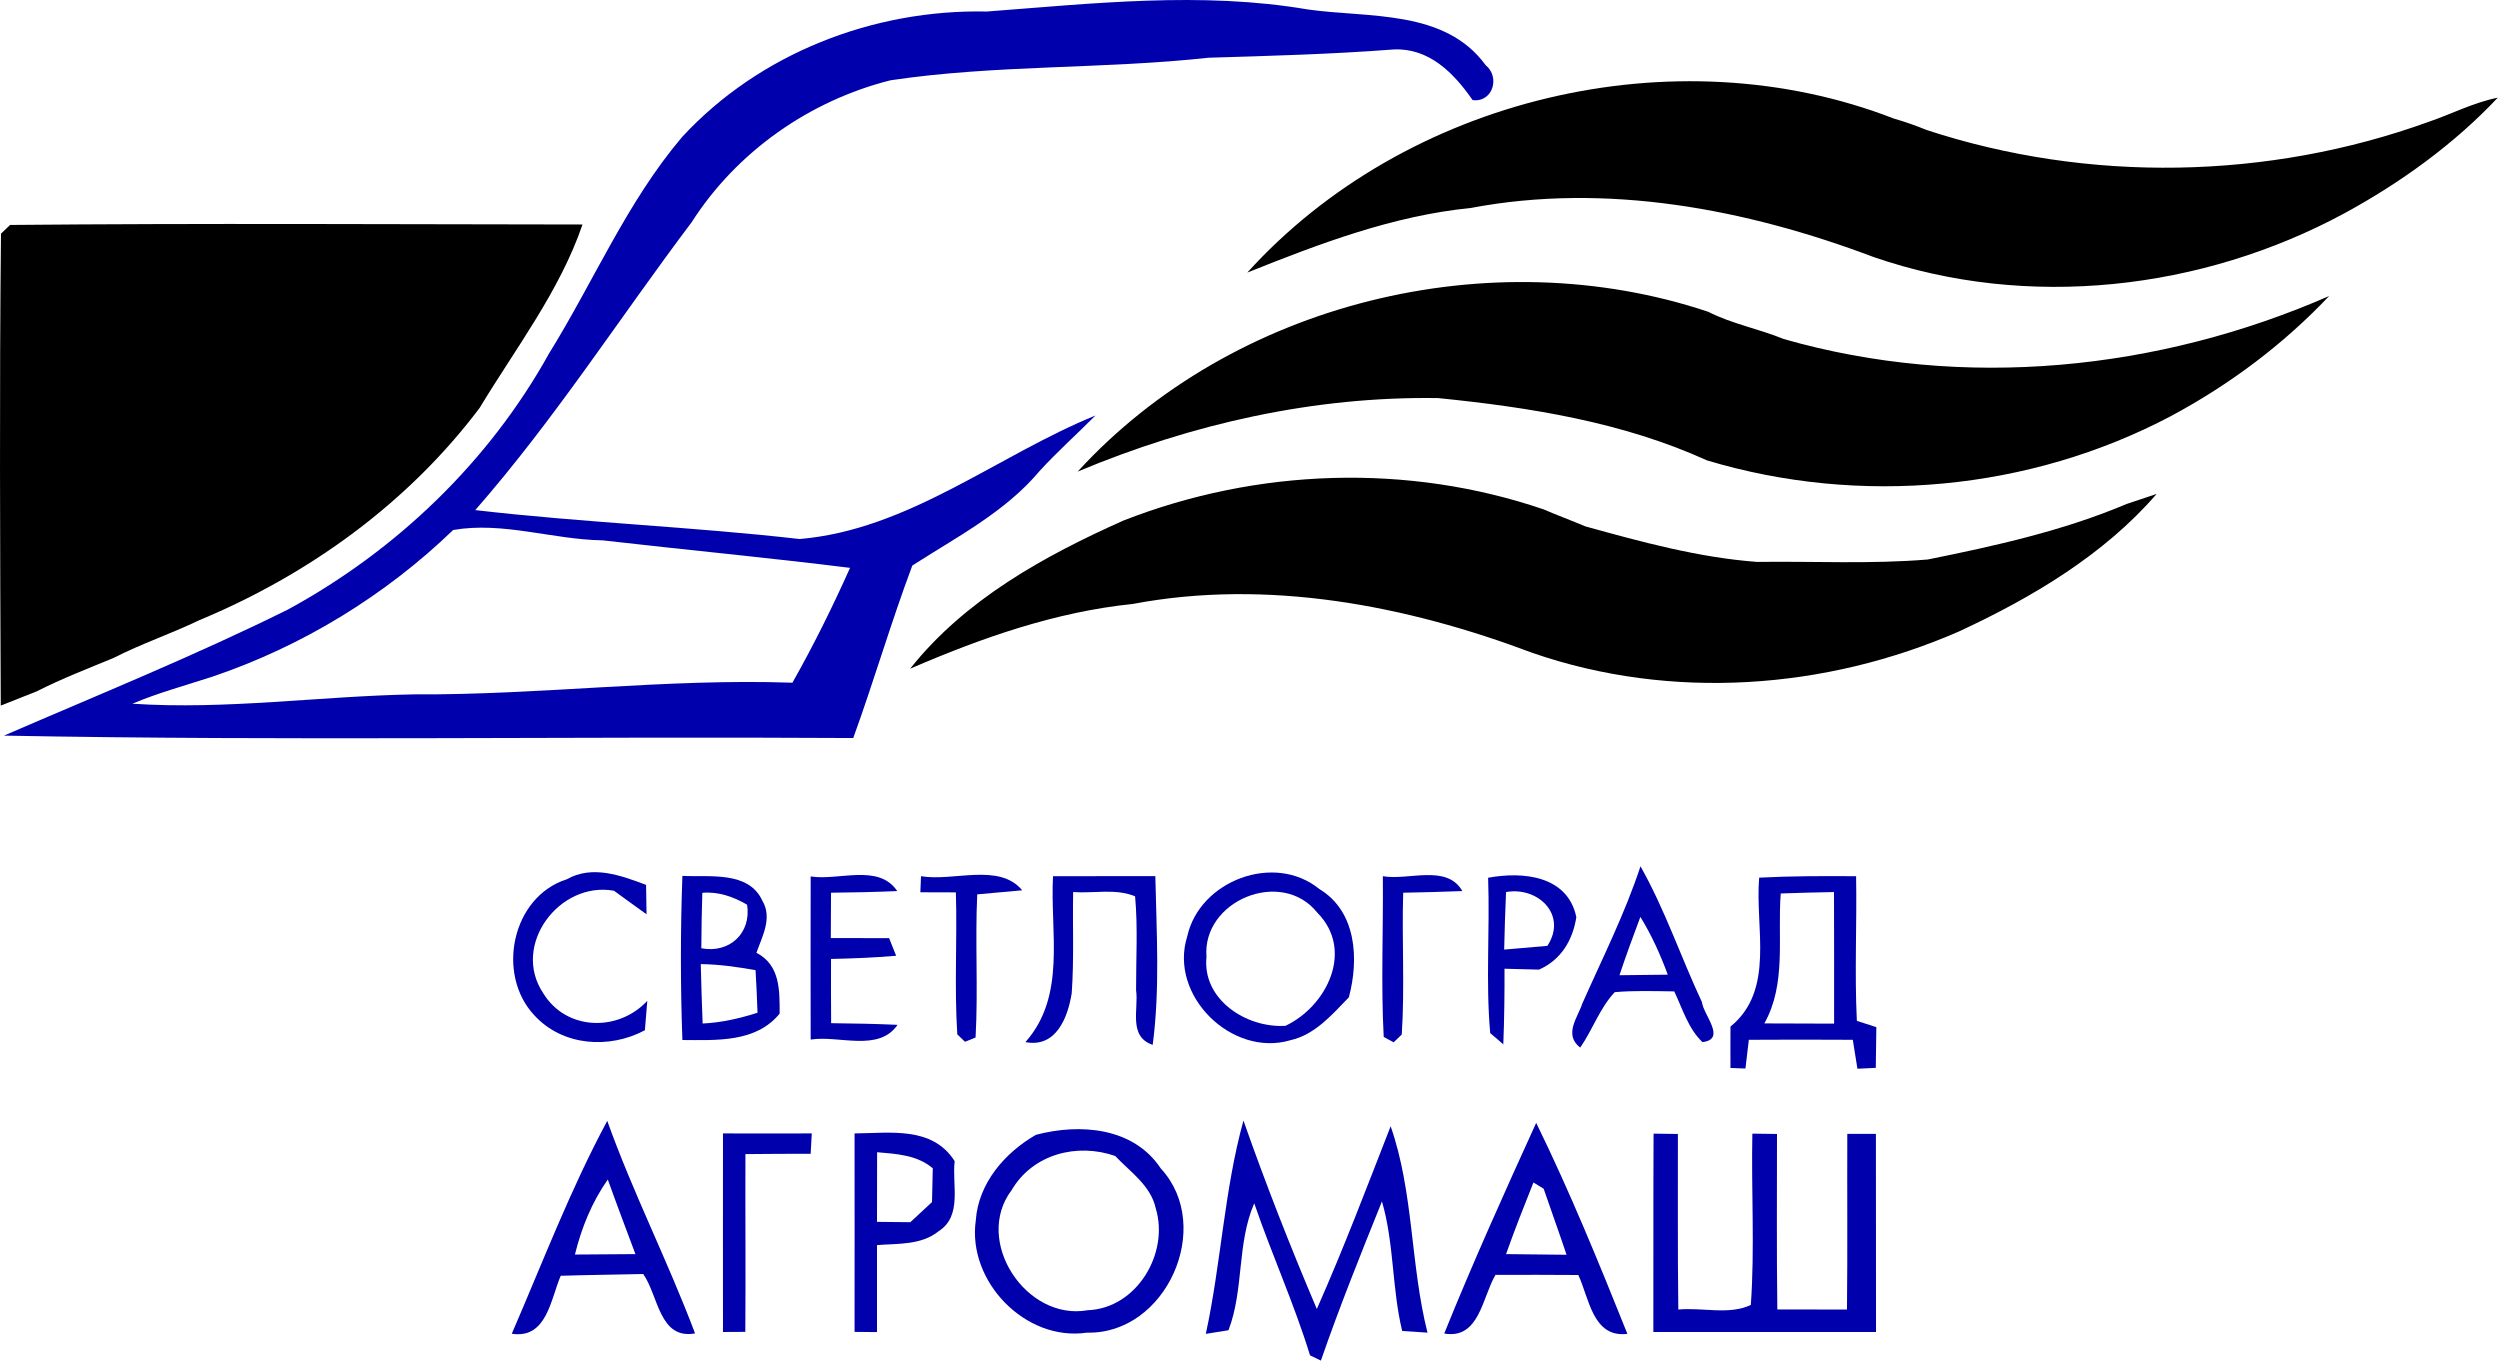 <?xml version="1.0" encoding="UTF-8"?>
<svg xmlns="http://www.w3.org/2000/svg" width="303" height="165" viewBox="0 0 303 165" fill="none">
  <path d="M119.586 1.397C132.506 0.424 145.613 -1.056 158.493 1.144C165.866 2.197 175.106 1.09 180.066 7.904C181.853 9.344 180.92 12.45 178.48 12.13C176.226 8.877 173.2 5.77 168.88 5.997C161.426 6.57 153.96 6.77 146.48 6.997C133.666 8.397 120.706 7.824 107.933 9.73C98.12 12.197 89.293 18.384 83.84 26.917C75.08 38.544 67.2 50.864 57.6 61.824C70.666 63.344 83.84 63.837 96.92 65.33C110.16 64.197 120.8 55.237 132.773 50.357C130.52 52.624 128.12 54.757 125.96 57.13C121.8 62.077 115.933 65.09 110.573 68.544C107.986 75.437 105.933 82.517 103.413 89.45C69.106 89.237 34.773 89.81 0.48 89.157C12 84.17 23.653 79.45 34.893 73.877C48.053 66.717 59.266 55.957 66.546 42.837C71.96 34.117 75.986 24.477 82.666 16.61C92.026 6.464 105.866 1.104 119.586 1.397ZM54.92 64.237C46.666 72.197 36.64 78.317 25.786 81.997C22.52 83.064 19.2 83.957 16.04 85.29C27.453 86.05 38.813 84.357 50.213 84.157C65.506 84.25 80.733 82.21 96.04 82.744C98.6 78.224 100.906 73.557 103.026 68.824C93.053 67.584 83.026 66.637 73.04 65.49C66.986 65.397 60.933 63.184 54.92 64.237Z" fill="#0001AC"></path>
  <path d="M68.693 106.57C71.786 104.81 75.266 106.104 78.306 107.25C78.32 108.144 78.346 109.917 78.36 110.81C77.04 109.864 75.72 108.917 74.413 107.957C67.786 106.77 61.96 114.557 65.826 120.357C68.613 124.944 74.92 125.09 78.453 121.304C78.373 122.197 78.24 123.97 78.16 124.864C73.826 127.184 68.16 126.784 64.746 123.037C60.106 118.077 62.026 108.69 68.693 106.57Z" fill="#0001AC"></path>
  <path d="M82.706 106.157C85.986 106.33 90.746 105.517 92.413 109.197C93.626 111.264 92.386 113.477 91.68 115.477C94.56 116.97 94.493 120.01 94.493 122.85C91.613 126.384 86.826 126.064 82.706 126.05C82.466 119.424 82.466 112.784 82.706 106.157ZM85.12 108.21C85.053 110.45 85.013 112.69 85 114.93C88.4 115.584 91.093 113.104 90.546 109.65C88.88 108.677 87.066 108.037 85.12 108.21ZM84.933 116.85C85 119.25 85.053 121.65 85.16 124.05C87.426 123.944 89.64 123.437 91.813 122.744C91.746 121.024 91.68 119.304 91.573 117.584C89.386 117.197 87.173 116.877 84.933 116.85Z" fill="#0001AC"></path>
  <path d="M143.893 113.49C145.386 106.73 154.453 103.304 159.893 107.744C164.426 110.464 164.72 116.264 163.48 120.877C161.426 122.984 159.4 125.397 156.386 126.077C149.32 128.17 141.626 120.664 143.893 113.49ZM146.226 115.984C145.693 121.17 151.093 124.624 155.8 124.33C160.826 121.944 164.16 115.17 159.666 110.624C155.32 105.157 145.666 109.17 146.226 115.984Z" fill="#0001AC"></path>
  <path d="M198.826 104.997C201.8 110.25 203.72 116.01 206.28 121.463C206.44 122.997 209.306 125.957 206.333 126.303C204.6 124.637 203.92 122.263 202.92 120.157C200.52 120.13 198.106 120.037 195.706 120.25C193.893 122.17 193.026 124.81 191.52 126.97C189.48 125.383 191.226 123.317 191.786 121.61C194.226 116.103 196.946 110.717 198.826 104.997ZM198.813 111.13C197.933 113.477 197.066 115.823 196.28 118.197C197.746 118.183 200.666 118.143 202.133 118.13C201.24 115.703 200.173 113.33 198.813 111.13Z" fill="#0001AC"></path>
  <path d="M98.253 106.224C101.666 106.77 106.48 104.624 108.746 107.997C106.066 108.117 103.4 108.17 100.72 108.197C100.706 110.024 100.693 111.864 100.693 113.69C103.053 113.704 105.4 113.704 107.76 113.704C107.973 114.237 108.4 115.304 108.613 115.837C105.986 116.064 103.346 116.17 100.72 116.224C100.706 118.824 100.72 121.41 100.733 124.01C103.413 124.037 106.106 124.09 108.786 124.21C106.466 127.557 101.68 125.45 98.253 125.997C98.24 119.397 98.24 112.81 98.253 106.224Z" fill="#0001AC"></path>
  <path d="M111.626 106.197C115.586 106.864 121.08 104.53 123.893 107.904C122.533 108.024 119.8 108.277 118.44 108.397C118.173 114.184 118.56 119.97 118.24 125.744L116.96 126.264L116.026 125.37C115.653 119.65 116.026 113.904 115.853 108.157C114.773 108.157 112.626 108.144 111.546 108.144L111.626 106.197Z" fill="#0001AC"></path>
  <path d="M127.626 106.197C131.76 106.197 135.893 106.197 140.026 106.184C140.173 112.997 140.6 119.864 139.706 126.637C136.706 125.624 138.026 122.29 137.693 120.01C137.68 116.224 137.92 112.424 137.573 108.637C135.24 107.65 132.533 108.304 130.066 108.117C129.986 112.197 130.186 116.29 129.893 120.37C129.426 123.304 128.013 127.024 124.28 126.304C129.28 120.677 127.253 112.984 127.626 106.197Z" fill="#0001AC"></path>
  <path d="M167.6 106.197C170.72 106.744 175.333 104.69 177.24 107.997C174.853 108.09 172.453 108.157 170.066 108.197C169.893 113.93 170.266 119.664 169.893 125.384L168.906 126.33L167.706 125.677C167.36 119.197 167.666 112.69 167.6 106.197Z" fill="#0001AC"></path>
  <path d="M180.36 106.384C184.6 105.597 190 106.13 191.053 111.157C190.613 113.97 189.2 116.33 186.533 117.517C185.48 117.49 183.386 117.437 182.346 117.41C182.36 120.464 182.32 123.517 182.2 126.57L180.613 125.21C180.053 118.957 180.586 112.65 180.36 106.384ZM182.533 108.117C182.426 110.437 182.36 112.757 182.306 115.09C184.053 114.944 185.8 114.797 187.546 114.637C190 110.877 186.4 107.424 182.533 108.117Z" fill="#0001AC"></path>
  <path d="M213.213 106.37C217.12 106.17 221.04 106.17 224.96 106.197C225.066 112.05 224.76 117.89 225.053 123.73C225.64 123.917 226.826 124.304 227.413 124.49C227.386 126.13 227.36 127.77 227.346 129.424C226.786 129.45 225.68 129.504 225.12 129.53C224.986 128.65 224.693 126.904 224.56 126.024C220.36 125.997 216.16 125.997 211.96 126.024C211.853 126.89 211.653 128.637 211.546 129.504L209.733 129.437C209.733 127.77 209.72 126.09 209.733 124.424C215.186 119.984 212.68 112.41 213.213 106.37ZM215.826 108.29C215.413 113.57 216.546 119.21 213.84 124.037C216.653 124.037 219.466 124.05 222.293 124.064C222.293 118.744 222.306 113.437 222.28 108.117C220.12 108.157 217.973 108.21 215.826 108.29Z" fill="#0001AC"></path>
  <path d="M62.026 161.65C65.773 153.01 69.133 144.144 73.6 135.85C76.733 144.61 80.973 152.917 84.24 161.61C79.893 162.384 79.813 157.05 77.96 154.41C74.626 154.49 71.293 154.517 67.96 154.624C66.733 157.464 66.28 162.304 62.026 161.65ZM69.68 152.05C72.12 152.037 74.573 152.024 77.013 151.997C75.893 148.984 74.746 145.984 73.666 142.957C71.733 145.704 70.48 148.81 69.68 152.05Z" fill="#0001AC"></path>
  <path d="M87.626 137.37C91.213 137.383 94.8 137.383 98.386 137.37C98.36 137.997 98.293 139.223 98.253 139.837C95.613 139.837 92.986 139.85 90.346 139.877C90.32 147.063 90.386 154.25 90.333 161.423C89.653 161.437 88.306 161.437 87.626 161.437C87.626 153.41 87.613 145.397 87.626 137.37Z" fill="#0001AC"></path>
  <path d="M103.573 137.37C107.893 137.344 112.986 136.464 115.706 140.73C115.36 143.584 116.68 147.357 113.76 149.224C111.653 150.93 108.826 150.704 106.293 150.904C106.293 154.424 106.293 157.93 106.293 161.45C105.613 161.437 104.253 161.424 103.573 161.424C103.573 153.397 103.586 145.384 103.573 137.37ZM106.306 139.65C106.293 142.464 106.293 145.277 106.293 148.09C107.293 148.104 109.32 148.117 110.333 148.13C111.213 147.317 112.08 146.504 112.96 145.69C112.986 144.664 113.026 142.624 113.053 141.597C111.16 139.984 108.666 139.85 106.306 139.65Z" fill="#0001AC"></path>
  <path d="M125.546 137.543C130.88 136.13 137.373 136.61 140.693 141.623C147.2 148.663 141.333 161.757 131.733 161.517C124.28 162.623 117.213 155.29 118.266 147.917C118.573 143.423 121.773 139.717 125.546 137.543ZM122.613 144.237C117.946 150.397 124.36 160.143 131.84 158.797C137.746 158.583 141.733 151.917 140.08 146.463C139.48 143.69 136.986 142.037 135.16 140.103C130.52 138.49 125.173 139.877 122.613 144.237Z" fill="#0001AC"></path>
  <path d="M150.706 135.81C153.413 143.517 156.4 151.13 159.6 158.65C162.826 151.37 165.653 143.917 168.546 136.504C171.346 144.504 170.933 153.29 173.013 161.517C172.253 161.464 170.706 161.37 169.946 161.317C168.693 156.157 168.986 150.744 167.493 145.61C164.92 151.997 162.346 158.397 160.093 164.904C159.76 164.744 159.106 164.424 158.773 164.264C156.853 158.01 154.133 152.024 152.013 145.837C149.893 150.744 150.786 156.277 148.893 161.224C148.2 161.33 146.826 161.544 146.146 161.664C148 153.104 148.373 144.264 150.706 135.81Z" fill="#0001AC"></path>
  <path d="M175.04 161.624C178.52 153.01 182.333 144.544 186.186 136.09C190.266 144.424 193.786 153.05 197.24 161.664C193.04 162.184 192.6 157.317 191.293 154.53C187.946 154.504 184.6 154.504 181.253 154.517C179.64 157.237 179.306 162.357 175.04 161.624ZM185.853 143.317C184.706 146.184 183.573 149.064 182.533 151.997C184.973 152.024 187.426 152.05 189.866 152.077C188.973 149.397 188 146.744 187.093 144.077C186.786 143.89 186.16 143.504 185.853 143.317Z" fill="#0001AC"></path>
  <path d="M200.413 137.397C201.146 137.41 202.626 137.424 203.36 137.437C203.373 144.53 203.32 151.624 203.413 158.717C206.266 158.437 209.6 159.41 212.2 158.157C212.693 151.25 212.24 144.317 212.386 137.397C213.133 137.397 214.626 137.424 215.373 137.437C215.373 144.517 215.32 151.61 215.413 158.704C218.226 158.717 221.04 158.717 223.853 158.717C223.933 151.624 223.866 144.517 223.893 137.424C224.76 137.424 226.493 137.424 227.36 137.424C227.36 145.424 227.373 153.437 227.373 161.437C218.373 161.437 209.373 161.45 200.386 161.437C200.4 153.424 200.373 145.41 200.413 137.397Z" fill="#0001AC"></path>
  <path d="M151.173 33.037C170.32 11.877 202.92 4.037 229.533 14.37C230.88 14.757 232.213 15.224 233.506 15.757C253.133 22.197 274.893 21.797 294.306 14.784C297.12 13.824 299.8 12.424 302.733 11.837C297.44 17.464 290.96 22.144 284.146 25.85C266.88 35.184 245.746 37.597 227.093 31.157C211.64 25.317 194.653 22.09 178.24 25.21C168.826 26.144 159.893 29.544 151.173 33.037Z" fill="black"></path>
  <path d="M1.226 27.264C24.346 27.05 47.466 27.183 70.6 27.21C67.853 35.25 62.506 42.197 58.133 49.437C49.453 60.97 37.426 69.65 24.146 75.17C20.733 76.81 17.133 78.023 13.76 79.743C10.64 81.037 7.48 82.25 4.466 83.784C3 84.357 1.546 84.957 0.093 85.517C0.013 66.45 -0.08 47.383 0.12 28.317C0.4 28.05 0.946 27.53 1.226 27.264Z" fill="black"></path>
  <path d="M130.613 57.157C149.386 36.637 180.68 28.984 207.026 37.784C209.933 39.264 213.173 39.85 216.186 41.09C237.986 47.33 261.626 44.917 282.293 35.877C276.746 41.744 270.226 46.624 263.106 50.437C245.96 59.49 225.413 61.37 206.88 55.797C196.653 51.144 185.4 49.37 174.32 48.25C159.306 48.01 144.44 51.357 130.613 57.157Z" fill="black"></path>
  <path d="M136.16 63.09C152.346 56.757 170.586 56.117 187.066 61.73C188.746 62.45 190.466 63.09 192.146 63.797C198.973 65.69 205.866 67.57 212.946 68.104C219.853 68.01 226.773 68.384 233.653 67.81C241.826 66.157 250.026 64.344 257.76 61.077C258.666 60.77 260.48 60.17 261.386 59.864C255 67.25 246.293 72.41 237.493 76.504C221.306 83.597 202.56 84.944 185.773 79.144C170.44 73.357 153.586 70.117 137.306 73.197C127.933 74.157 118.92 77.317 110.306 81.05C116.96 72.664 126.546 67.384 136.16 63.09Z" fill="black"></path>
</svg>
